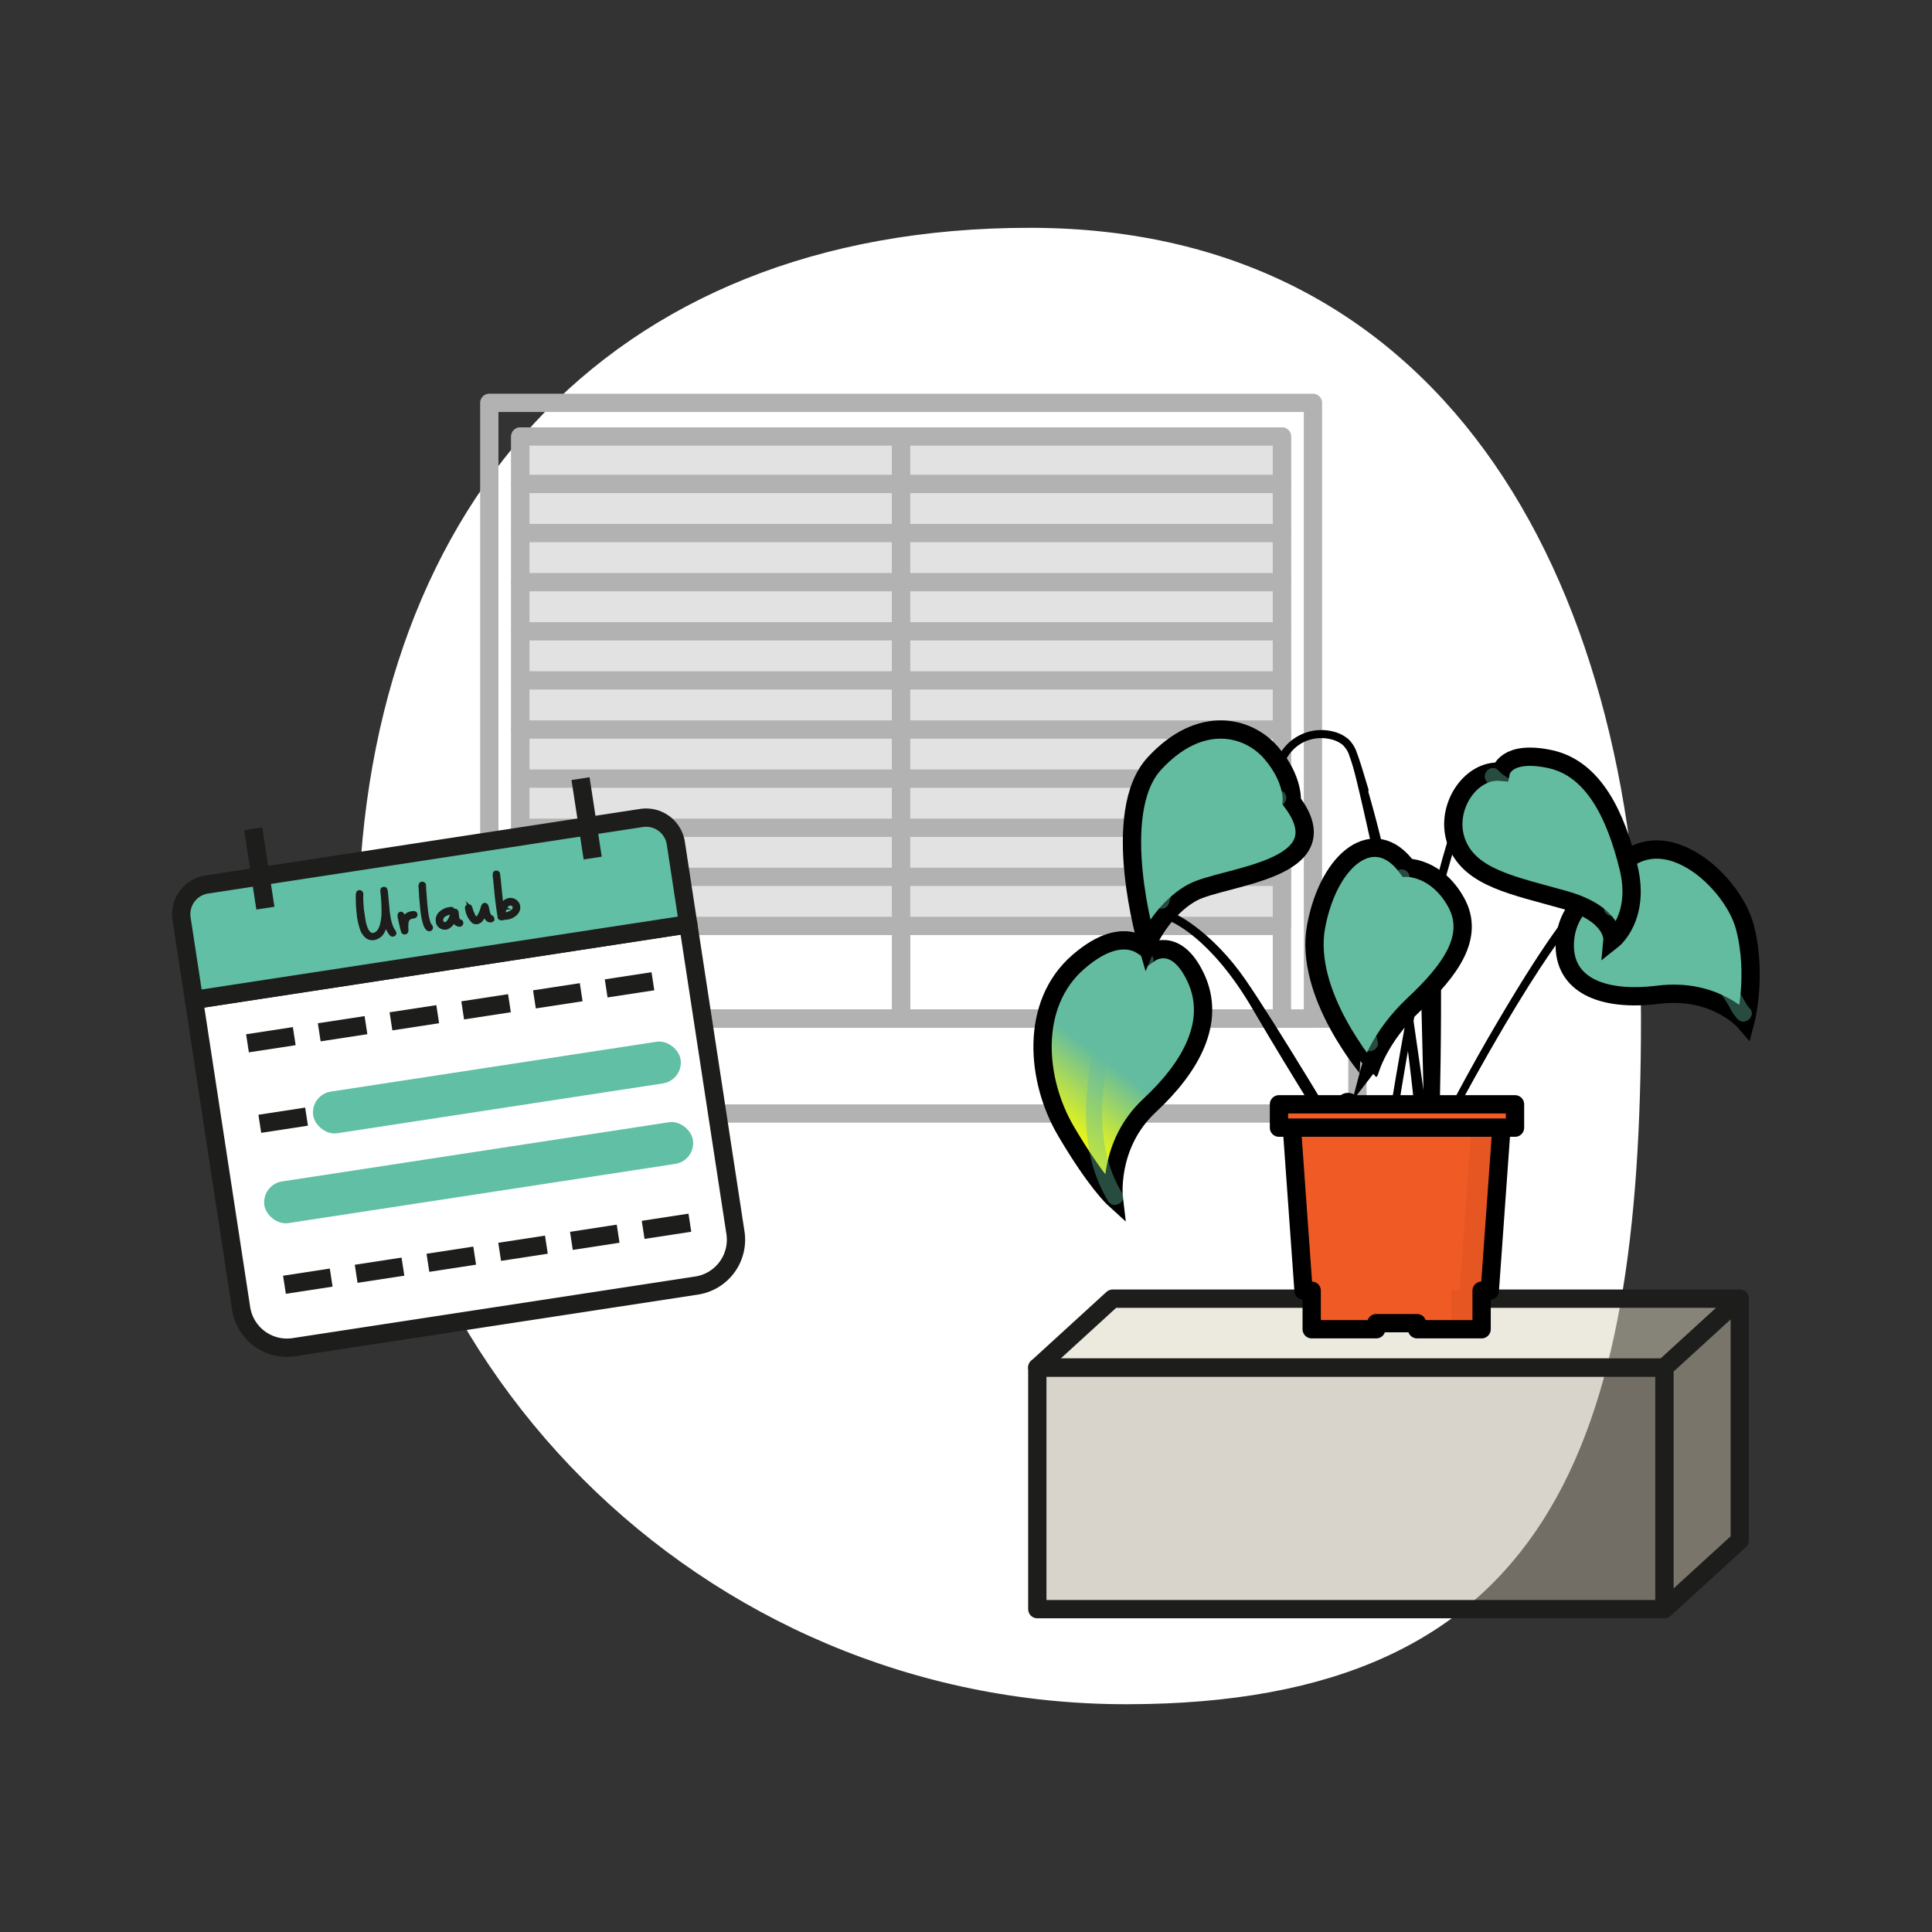 <svg xmlns="http://www.w3.org/2000/svg" xmlns:xlink="http://www.w3.org/1999/xlink" viewBox="0 0 598.91 598.91"><rect x="0" y="0" width="598.91" height="598.91" fill="#333333" stroke="none"/><defs><style>.cls-1{isolation:isolate;}.cls-17,.cls-2{fill:#fff;}.cls-3{fill:#b2ab99;}.cls-3,.cls-4,.cls-5{fill-opacity:0.5;}.cls-17,.cls-18,.cls-19,.cls-21,.cls-3,.cls-4,.cls-5{stroke:#1d1d1b;}.cls-12,.cls-15,.cls-17,.cls-18,.cls-19,.cls-3,.cls-4,.cls-5,.cls-6,.cls-7{stroke-linejoin:round;}.cls-11,.cls-15,.cls-17,.cls-18,.cls-19,.cls-3,.cls-4,.cls-5,.cls-6,.cls-7,.cls-8{stroke-width:5.67px;}.cls-4{fill:#dbd4c1;}.cls-5{fill:#c0b8a3;}.cls-14,.cls-19,.cls-22,.cls-6{fill:none;}.cls-6,.cls-7{stroke:#b2b2b2;}.cls-12,.cls-14,.cls-15,.cls-6,.cls-7{stroke-linecap:round;}.cls-7{fill:#e2e2e2;}.cls-8{fill:#63bba0;}.cls-11,.cls-12,.cls-15,.cls-8{stroke:#000;}.cls-11,.cls-14,.cls-21,.cls-8{stroke-miterlimit:10;}.cls-16,.cls-20,.cls-9{mix-blend-mode:multiply;}.cls-9{opacity:0.4;}.cls-10{fill:#63bca1;}.cls-11{fill:url(#Unbenannter_Verlauf_10);}.cls-12,.cls-13,.cls-15{fill:#f05a24;}.cls-12{stroke-width:7.5px;}.cls-14{stroke:#d4cdb7;stroke-width:1.42px;}.cls-16{opacity:0.05;}.cls-18,.cls-20{fill:#60bfa4;}.cls-21{stroke-width:1.42px;}</style><linearGradient id="Unbenannter_Verlauf_10" x1="326.72" y1="351.7" x2="363.35" y2="302.7" gradientUnits="userSpaceOnUse"><stop offset="0" stop-color="#ff0"/><stop offset="0.46" stop-color="#63bba0"/></linearGradient></defs><g class="cls-1"><g id="Ebene_2" data-name="Ebene 2"><g id="Ebene_2-2" data-name="Ebene 2"><path class="cls-2" d="M508.7,315.79c0,131.54-28,212.51-159.57,212.51S111,421.66,111,290.11,187.65,70.62,319.19,70.62,508.7,184.25,508.7,315.79Z"/><rect class="cls-3" x="321.56" y="423.92" width="194.41" height="74.91"/><polygon class="cls-4" points="539.32 402.58 344.91 402.58 321.56 423.92 515.97 423.92 539.32 402.58"/><polygon class="cls-5" points="515.97 498.83 539.32 477.5 539.32 402.58 515.97 423.92 515.97 498.83"/><rect class="cls-6" x="161.3" y="135.32" width="118.05" height="180.44"/><rect class="cls-6" x="279.34" y="135.32" width="118.05" height="180.44"/><rect class="cls-6" x="137.9" y="315.77" width="282.89" height="29.42"/><rect class="cls-6" x="151.68" y="124.88" width="255.33" height="190.89"/><rect class="cls-7" x="161.3" y="135.32" width="118.05" height="151.72"/><line class="cls-6" x1="161.3" y1="271.82" x2="279.34" y2="271.82"/><line class="cls-6" x1="161.3" y1="256.6" x2="279.34" y2="256.6"/><line class="cls-6" x1="161.3" y1="241.37" x2="279.34" y2="241.37"/><line class="cls-6" x1="161.3" y1="226.15" x2="279.34" y2="226.15"/><line class="cls-6" x1="161.3" y1="210.92" x2="279.34" y2="210.92"/><line class="cls-6" x1="161.3" y1="195.7" x2="279.34" y2="195.7"/><line class="cls-6" x1="161.3" y1="180.47" x2="279.34" y2="180.47"/><line class="cls-6" x1="161.3" y1="165.25" x2="279.34" y2="165.25"/><line class="cls-6" x1="161.3" y1="150.02" x2="279.34" y2="150.02"/><rect class="cls-7" x="279.34" y="135.32" width="118.05" height="151.72"/><line class="cls-6" x1="279.34" y1="271.82" x2="397.39" y2="271.82"/><line class="cls-6" x1="279.34" y1="256.6" x2="397.39" y2="256.6"/><line class="cls-6" x1="279.34" y1="241.37" x2="397.39" y2="241.37"/><line class="cls-6" x1="279.34" y1="226.15" x2="397.39" y2="226.15"/><line class="cls-6" x1="279.34" y1="210.92" x2="397.39" y2="210.92"/><line class="cls-6" x1="279.34" y1="195.7" x2="397.39" y2="195.7"/><line class="cls-6" x1="279.34" y1="180.47" x2="397.39" y2="180.47"/><line class="cls-6" x1="279.34" y1="165.25" x2="397.39" y2="165.25"/><line class="cls-6" x1="279.34" y1="150.02" x2="397.39" y2="150.02"/><path d="M493.12,279.87s-9.42,6.52-36,54.24-36.08,75.41-36.08,75.41l-3.43-3.3s26.17-54.21,43.81-84.64,25.58-40,30.06-44.39S493.12,279.87,493.12,279.87Z"/><path class="cls-8" d="M497,275.15s-11.45,4.48-11.92,17.21,11.2,18.21,29,16,26.93,8.48,26.93,8.48,3.85-14.41-.13-29.53S511.39,249.08,497,275.15Z"/><g class="cls-9"><path class="cls-10" d="M497.16,278.3c3,2.3,6.49,3.6,9.88,5.15a31.31,31.31,0,0,1,4.92,2.7,35.12,35.12,0,0,1,4.38,3.88c3,3,5.83,6.11,8.82,9.08a110.21,110.21,0,0,1,8.12,8.76,32,32,0,0,1,2.83,4.28,16.5,16.5,0,0,0,2.63,3.85c2.35,2.2,5.9-1.33,3.54-3.53-.07-.07-.43-.48-.29-.31s-.25-.37-.32-.48c-.44-.67-.84-1.36-1.24-2.05a35.87,35.87,0,0,0-2.53-3.92,104.65,104.65,0,0,0-8.4-9.33c-2.94-3-5.84-6.09-8.81-9.07a37.15,37.15,0,0,0-9.64-7.47c-3.83-1.91-7.94-3.22-11.37-5.85a2.51,2.51,0,0,0-3.42.89,2.57,2.57,0,0,0,.9,3.42Z"/></g><path d="M418.29,234s.74-.64,10,42.66,12.07,88.31,12.07,88.31h4.81s-4.33-30.24-9.59-66.49A399.36,399.36,0,0,0,420.7,234Z"/><path d="M445.83,270.65c2,34.9,0,90.26,0,90.26h-4l-2.32-94.73c0,1.35,2,1.35,2,1.35l4.7,2.68"/><path d="M457.31,246.58s-7,9.09-17.71,62.64-11.32,82.83-11.32,82.83L424,390s8.36-59.62,15.87-94,12.15-45.89,15.07-51.45S457.31,246.58,457.31,246.58Z"/><path d="M362.75,285.6s12.33,4.59,25.44,27,26.42,43.2,26.42,43.2l3-1.4s-22-37-31.74-51-20.48-19.72-21.13-19.82S362.75,285.6,362.75,285.6Z"/><path class="cls-11" d="M356.61,295.4s-7.09-10.4-22.3,2.76-13.13,36.73-3.86,52.49,14.82,20.81,14.82,20.81-2-16.59,11.11-28.78,20.56-26.16,14.34-39.53S356.61,295.4,356.61,295.4Z"/><g class="cls-9"><path class="cls-10" d="M353.85,295.62c-3.71,2.73-6,6.92-7.86,11a107.29,107.29,0,0,0-5.66,13.94A89.87,89.87,0,0,0,337,338.1a68.31,68.31,0,0,0,.33,16.6,47.35,47.35,0,0,0,6.17,17.64c1.67,2.75,6,.24,4.32-2.53-5.34-8.83-6.71-19.27-6-29.43a85.82,85.82,0,0,1,2.59-15.84,91.87,91.87,0,0,1,5-13.33c1.65-3.8,3.72-8.87,7-11.28a2.57,2.57,0,0,0,.9-3.42,2.51,2.51,0,0,0-3.42-.89Z"/></g><path class="cls-8" d="M465.27,239.24s1.41-6.85,15.16-3.94,20.49,17.77,24.37,33.45-4.94,22.63-4.94,22.63.75-8-14.88-12.42-28.93-6.75-33.28-17.37S455.67,238.33,465.27,239.24Z"/><g class="cls-9"><path class="cls-10" d="M460.87,242.39c2.34,2.52,5.71,3.9,8.78,5.3a70,70,0,0,1,9.16,5.18c6.38,4.18,11.64,9.44,15,16.39a39.67,39.67,0,0,1,3.35,12.19,2.57,2.57,0,0,0,2.5,2.5,2.52,2.52,0,0,0,2.5-2.5,48.07,48.07,0,0,0-2.83-11.95,43.19,43.19,0,0,0-6.47-11,43.8,43.8,0,0,0-8.78-8.09,68.07,68.07,0,0,0-9.6-6c-3.32-1.62-7.47-2.81-10-5.58-2.19-2.36-5.72,1.18-3.53,3.54Z"/></g><path class="cls-8" d="M436.25,269s9.05-.16,15.09,10.61-1.93,21.35-13,31.73-13.77,20.62-13.77,20.62S404,308.25,408,287.09,426.22,255.16,436.25,269Z"/><g class="cls-9"><path class="cls-10" d="M432.35,270.72c-6.15,12.83-11.34,27-11.51,41.35a44.74,44.74,0,0,0,1.4,12c.82,3.11,5.64,1.8,4.82-1.32-3.45-13.11.56-27.41,5.33-39.67,1.29-3.33,2.74-6.59,4.28-9.81a2.56,2.56,0,0,0-.9-3.42,2.52,2.52,0,0,0-3.42.89Z"/></g><path d="M424.16,244.5c-1.16-3.7-2.18-7.5-3.54-11.14a10.31,10.31,0,0,0-2.59-4.19,11.09,11.09,0,0,0-4.46-2.32A14.87,14.87,0,0,0,397,233.3a15.2,15.2,0,0,0-2,10.35c.27,1.6,2.69.92,2.43-.67a12.39,12.39,0,0,1,7-13.07,12.57,12.57,0,0,1,7.86-.8,9.58,9.58,0,0,1,3.76,1.66,7.66,7.66,0,0,1,2.25,3.51c1.28,3.58,2.31,7.27,3.45,10.89.48,1.54,2.91.88,2.42-.67Z"/><path class="cls-8" d="M400.44,248.47s.7-6.89-6.39-15.1-21.89-12.14-36.15,3.27-2.3,56-2.3,56,4.57-10.84,14.12-16S416.59,269.93,400.44,248.47Z"/><g class="cls-9"><path class="cls-10" d="M397.55,245.33c-6.3-3.54-14.18.08-19.7,3.51-6.24,3.88-11.52,8.78-14.89,15.38a83.94,83.94,0,0,0-5.42,14.38c-.92,3.09,3.91,4.41,4.83,1.33,2.09-7.05,4.46-14.79,9.71-20.2A39.81,39.81,0,0,1,387,249.85a15.37,15.37,0,0,1,4.46-.94,11.42,11.42,0,0,1,1.17,0l.38,0c-.47-.06.29.06.32.07.31.08.63.16.94.26s.18.07.08,0c.22.1.43.22.64.34,2.81,1.58,5.34-2.74,2.53-4.32Z"/></g><path class="cls-12" d="M417.85,342.53v0S417.83,342.56,417.85,342.53Z"/><path class="cls-13" d="M417.85,342.53v0S417.83,342.56,417.85,342.53Z"/><path class="cls-14" d="M413.59,353.33c5.15-.25,10.66-.42,15,2.31,1.72,1.07,3.45,2.62,5.46,2.33s3.37-2.56,4.26-4.54"/><circle class="cls-14" cx="445.43" cy="346.15" r="0.4"/><circle class="cls-14" cx="439" cy="352.58" r="0.4"/><circle class="cls-14" cx="413.26" cy="346.15" r="0.4"/><path class="cls-14" d="M426.9,342.2c.75,1,1.88,1.6,2.55,2.62a10.58,10.58,0,0,1,.85,1.8,13.79,13.79,0,0,0,8.83,7.79"/><path class="cls-14" d="M408.39,340.76c1.16,2.57,3.42,4.86,3.21,7.67-.13,1.78-1.25,3.32-1.83,5a8.54,8.54,0,0,0,.09,5.75"/><path class="cls-14" d="M411.89,349.23a4.25,4.25,0,0,0,.82,3.59c.56.69,1.33,1.19,1.94,1.85a2.56,2.56,0,0,1,.79,2.43"/><path class="cls-14" d="M410.75,343.91a1.86,1.86,0,0,1,1.6.52,16,16,0,0,1,1.84,1.64,14.3,14.3,0,0,0,1.63,1.58,3,3,0,0,0,2.1.7"/><path class="cls-14" d="M448.75,342.4c-3.43.62-6.68,2-10,2.93s-6.9,1.61-10.28.81c-2.58-.61-5.25-2-7.73-1.12"/><path class="cls-14" d="M403.25,349.22c0,1.86,2.21,2.77,4,3.18a59.64,59.64,0,0,0,10.44,1.69,19.9,19.9,0,0,0,10.26-2c1.92-1,3.59-2.47,5.45-3.59a19.26,19.26,0,0,1,10.75-2.71"/><path class="cls-14" d="M425.37,353.11c6.44.84,13-2.24,19.35-.71,3,.74,5.77,2.5,8.86,2.91"/><path class="cls-14" d="M455.24,341.91c-1,0-1.56,1.13-1.52,2.1s.49,1.9.5,2.87c0,2-1.7,3.59-3.35,4.76a49.86,49.86,0,0,1-11.3,6"/><path class="cls-14" d="M403.3,342.44c1.31,3.61,2.87,7.42,6.08,9.52s7.18,2,10.93,2.38,7.94,1.55,9.67,4.91"/><path class="cls-14" d="M404.35,355.1c.1,2.83,3,4.94,5.82,5.14s5.55-1,8.07-2.32a50.76,50.76,0,0,0,7.9-4.94c2.16-1.69,4.17-3.66,6.66-4.8,3.2-1.47,6.85-1.44,10.37-1.37"/><polygon class="cls-15" points="465.63 346.96 461.83 400.1 459.29 400.1 459.29 412.06 439.29 412.06 439.29 410.17 426.63 410.17 426.63 412.06 406.62 412.06 406.62 400.1 404.09 400.1 400.29 346.96 465.63 346.96"/><polygon class="cls-16" points="464.92 346.96 461.11 400.1 458.58 400.1 458.58 412.06 450 412.06 450 400.1 452.54 400.1 456.34 346.96 464.92 346.96"/><rect class="cls-15" x="396.47" y="342.33" width="73.18" height="7.24"/><path class="cls-17" d="M67.65,297.6h155a0,0,0,0,1,0,0v96.73a14.37,14.37,0,0,1-14.37,14.37H82a14.37,14.37,0,0,1-14.37-14.37V297.6a0,0,0,0,1,0,0Z" transform="translate(-51.75 26.02) rotate(-8.7)"/><path class="cls-18" d="M65.94,263.68H202.29a9.33,9.33,0,0,1,9.33,9.33v25.43a0,0,0,0,1,0,0h-155a0,0,0,0,1,0,0V273a9.33,9.33,0,0,1,9.33-9.33Z" transform="translate(-40.98 23.52) rotate(-8.7)"/><line class="cls-19" x1="82.27" y1="281.52" x2="78.5" y2="256.9"/><line class="cls-19" x1="183.73" y1="265.99" x2="179.96" y2="241.37"/><line class="cls-19" x1="76.72" y1="323.42" x2="91.22" y2="321.2"/><line class="cls-19" x1="98.96" y1="320.01" x2="113.45" y2="317.79"/><line class="cls-19" x1="121.2" y1="316.61" x2="135.69" y2="314.39"/><line class="cls-19" x1="143.43" y1="313.21" x2="157.93" y2="310.99"/><line class="cls-19" x1="165.67" y1="309.8" x2="180.17" y2="307.58"/><line class="cls-19" x1="187.91" y1="306.4" x2="202.4" y2="304.18"/><line class="cls-19" x1="80.54" y1="348.37" x2="95.03" y2="346.15"/><line class="cls-19" x1="102.78" y1="344.96" x2="117.27" y2="342.74"/><line class="cls-19" x1="125.02" y1="341.56" x2="139.51" y2="339.34"/><line class="cls-19" x1="147.25" y1="338.16" x2="161.75" y2="335.94"/><line class="cls-19" x1="169.49" y1="334.75" x2="183.98" y2="332.54"/><line class="cls-19" x1="191.73" y1="331.35" x2="206.22" y2="329.13"/><line class="cls-19" x1="84.36" y1="373.32" x2="98.85" y2="371.1"/><line class="cls-19" x1="106.6" y1="369.91" x2="121.09" y2="367.7"/><line class="cls-19" x1="128.83" y1="366.51" x2="143.33" y2="364.29"/><line class="cls-19" x1="151.07" y1="363.11" x2="165.57" y2="360.89"/><line class="cls-19" x1="173.31" y1="359.7" x2="187.8" y2="357.49"/><line class="cls-19" x1="195.55" y1="356.3" x2="210.04" y2="354.08"/><line class="cls-19" x1="88.18" y1="398.27" x2="102.67" y2="396.05"/><line class="cls-19" x1="110.41" y1="394.87" x2="124.91" y2="392.65"/><line class="cls-19" x1="132.65" y1="391.46" x2="147.15" y2="389.24"/><line class="cls-19" x1="154.89" y1="388.06" x2="169.38" y2="385.84"/><line class="cls-19" x1="177.13" y1="384.66" x2="191.62" y2="382.44"/><line class="cls-19" x1="199.37" y1="381.25" x2="213.86" y2="379.03"/><rect class="cls-20" x="96.44" y="330.59" width="115.21" height="13.06" rx="6.53" transform="translate(-49.23 27.18) rotate(-8.7)"/><rect class="cls-20" x="81.2" y="356.99" width="134.38" height="13.06" rx="6.53" transform="translate(-53.29 26.63) rotate(-8.7)"/><path class="cls-21" d="M122.17,289.18a.34.34,0,0,1-.08.29.43.43,0,0,1-.28.16.41.41,0,0,1-.35-.07A2.61,2.61,0,0,1,121,289a8.55,8.55,0,0,1-1.18-2.65,2.17,2.17,0,0,0-.22-.66s-.08.15-.13.43a8.8,8.8,0,0,1-.93,2.63,3.63,3.63,0,0,1-1.77,1.68,3.49,3.49,0,0,1-.92.3,3.25,3.25,0,0,1-.77,0,2.62,2.62,0,0,1-1.63-.86,5.24,5.24,0,0,1-1.19-2,2,2,0,0,1-.13-.42,19.39,19.39,0,0,1-.72-3.25c-.08-.52-.13-.91-.15-1.16A47,47,0,0,1,111,278a2.72,2.72,0,0,1,.14-1.21.39.39,0,0,1,.57-.06.47.47,0,0,1,.19.33,2.19,2.19,0,0,1,0,.63,29.66,29.66,0,0,0,.15,3.63c0,.45.16,1.37.37,2.77s.34,2.1.41,2.33c.67,2.51,1.65,3.66,2.93,3.47s2.22-1.25,2.72-3.15a15.07,15.07,0,0,0,.5-3.85,54.47,54.47,0,0,0-.34-6.37,1.86,1.86,0,0,1,0-.68c0-.1.14-.17.31-.2s.3,0,.36.07a2.45,2.45,0,0,1,.25.95c0,.19.18,1.91.47,5.15,0,.29.1.95.25,2s.25,1.53.31,1.72a16.43,16.43,0,0,0,.58,1.85,7.21,7.21,0,0,0,.74,1.35A3.62,3.62,0,0,1,122.17,289.18Z"/><path class="cls-21" d="M124.05,283.44a.59.59,0,0,1,.23-.11c.26,0,.51.39.73,1.29l.13.58.17-.34a3,3,0,0,1,2.47-1.68,1.35,1.35,0,0,1,.7,0,.4.4,0,0,1,.15.61c-.08.13-.29.21-.62.26a3.12,3.12,0,0,0-1.2.38,2,2,0,0,0-.84,1.37,10.7,10.7,0,0,0-.06,2.49c0,.4-.09.62-.34.66a.59.59,0,0,1-.28,0,.36.36,0,0,1-.21-.15,11.75,11.75,0,0,1-.49-1.81l-.61-2.69,0-.38A.48.48,0,0,1,124.05,283.44Z"/><path class="cls-21" d="M130.56,274.17a.42.42,0,0,1,.49-.12.53.53,0,0,1,.34.46v.11a.49.49,0,0,0,0,.13c0,.43,0,.67,0,.72,0,.26.08.8.12,1.6.21,2.95.41,5,.6,6.26a18.3,18.3,0,0,0,.59,2.62,3.35,3.35,0,0,0,.61,1.16.76.76,0,0,1,.18.36.38.38,0,0,1-.37.49.51.51,0,0,1-.41-.13c-.64-.51-1.14-2-1.53-4.53-.12-.78-.27-2.22-.45-4.3,0-.21,0-.43-.06-.68s0-.44-.05-.57,0-.21,0-.23c0-.26-.05-1.14-.18-2.65A1.09,1.09,0,0,1,130.56,274.17Z"/><path class="cls-21" d="M136.68,285.42a1.39,1.39,0,0,0,.49.88,1.05,1.05,0,0,0,.87.27,1.88,1.88,0,0,0,1.18-.84,8.11,8.11,0,0,0,1-2.18,4.4,4.4,0,0,1,.35-.88.52.52,0,0,1,.34-.25.46.46,0,0,1,.39.09,1,1,0,0,1,.2.55c0,.24,0,.44.07.62a6.63,6.63,0,0,0,.08.71c.12.8.41,1.23.88,1.29a.44.44,0,0,1,.39.38.54.54,0,0,1-.07.3.41.41,0,0,1-.31.21.81.81,0,0,1-.47-.07,1.8,1.8,0,0,1-1.21-1.29l-.1-.35-.27.5a4,4,0,0,1-1.86,2,2.37,2.37,0,0,1-.45.11,2.14,2.14,0,0,1-2.38-1.69l0-.21a2.69,2.69,0,0,1,.93-2.44,5.22,5.22,0,0,1,2.78-1.25,1.07,1.07,0,0,1,.53,0c.11,0,.17.17.2.36a.4.4,0,0,1-.07.38,1.15,1.15,0,0,1-.54.17,4.63,4.63,0,0,0-1.68.57A2.07,2.07,0,0,0,136.68,285.42Z"/><path class="cls-21" d="M145,281.1a.47.47,0,0,1,.4-.06c.17,0,.31.27.42.71a10.91,10.91,0,0,0,.85,2.15c.38.73.73,1.06,1.06,1s.6-.34.94-.9a10,10,0,0,0,.93-2.21,5.79,5.79,0,0,1,.4-1.05.36.36,0,0,1,.52-.06.82.82,0,0,1,.27.51c.12.45.21.83.27,1.12.23,1.18.56,1.85,1,2q.42.18.45.42a.42.42,0,0,1-.31.5h-.05a1.15,1.15,0,0,1-.94-.34,3.27,3.27,0,0,1-.91-1.69l-.07-.31-.17.34a12.67,12.67,0,0,1-.84,1.61,2.15,2.15,0,0,1-1.35.95,1.42,1.42,0,0,1-1.11-.28,6.42,6.42,0,0,1-1.82-3.5q0-.17-.09-.42C144.83,281.36,144.88,281.18,145,281.1Z"/><path class="cls-21" d="M153.5,270.74a.48.48,0,0,1,.32-.15.42.42,0,0,1,.35.09.55.55,0,0,1,.15.36c.05.3.08.59.11.88q.12,1.06.36,3.42c.16,1.56.27,2.7.35,3.41.14,1.33.22,2.05.23,2.14,0,.24.07.35.1.35a1.4,1.4,0,0,0,.19-.34,3.18,3.18,0,0,1,.92-1.21,2.66,2.66,0,0,1,1.32-.61,2.33,2.33,0,0,1,1.84.52,2.15,2.15,0,0,1,.81,1.36,2.31,2.31,0,0,1-.22,1.37,3,3,0,0,1-1,1.14,4.24,4.24,0,0,1-2,.87l-.47.07c-.35,0-.67.08-1,.13a1.68,1.68,0,0,0-.33.07q-.18.06-.54-.21l-.32-2.1c-.17-1.1-.32-2.28-.47-3.54s-.27-2.54-.39-3.83-.21-2.23-.28-2.8A3.77,3.77,0,0,1,153.5,270.74Zm5.08,9.3a1.22,1.22,0,0,0-.61,0q-1.31.19-1.89,2.49a3.07,3.07,0,0,0-.14,1c0,.05.19.06.54,0a2.32,2.32,0,0,0,.45-.05,4.07,4.07,0,0,0,2-.87,1.6,1.6,0,0,0,.71-1.48,1.18,1.18,0,0,0-.37-.69A1.58,1.58,0,0,0,158.58,280Z"/><rect class="cls-22" width="598.91" height="598.91"/></g></g></g></svg>